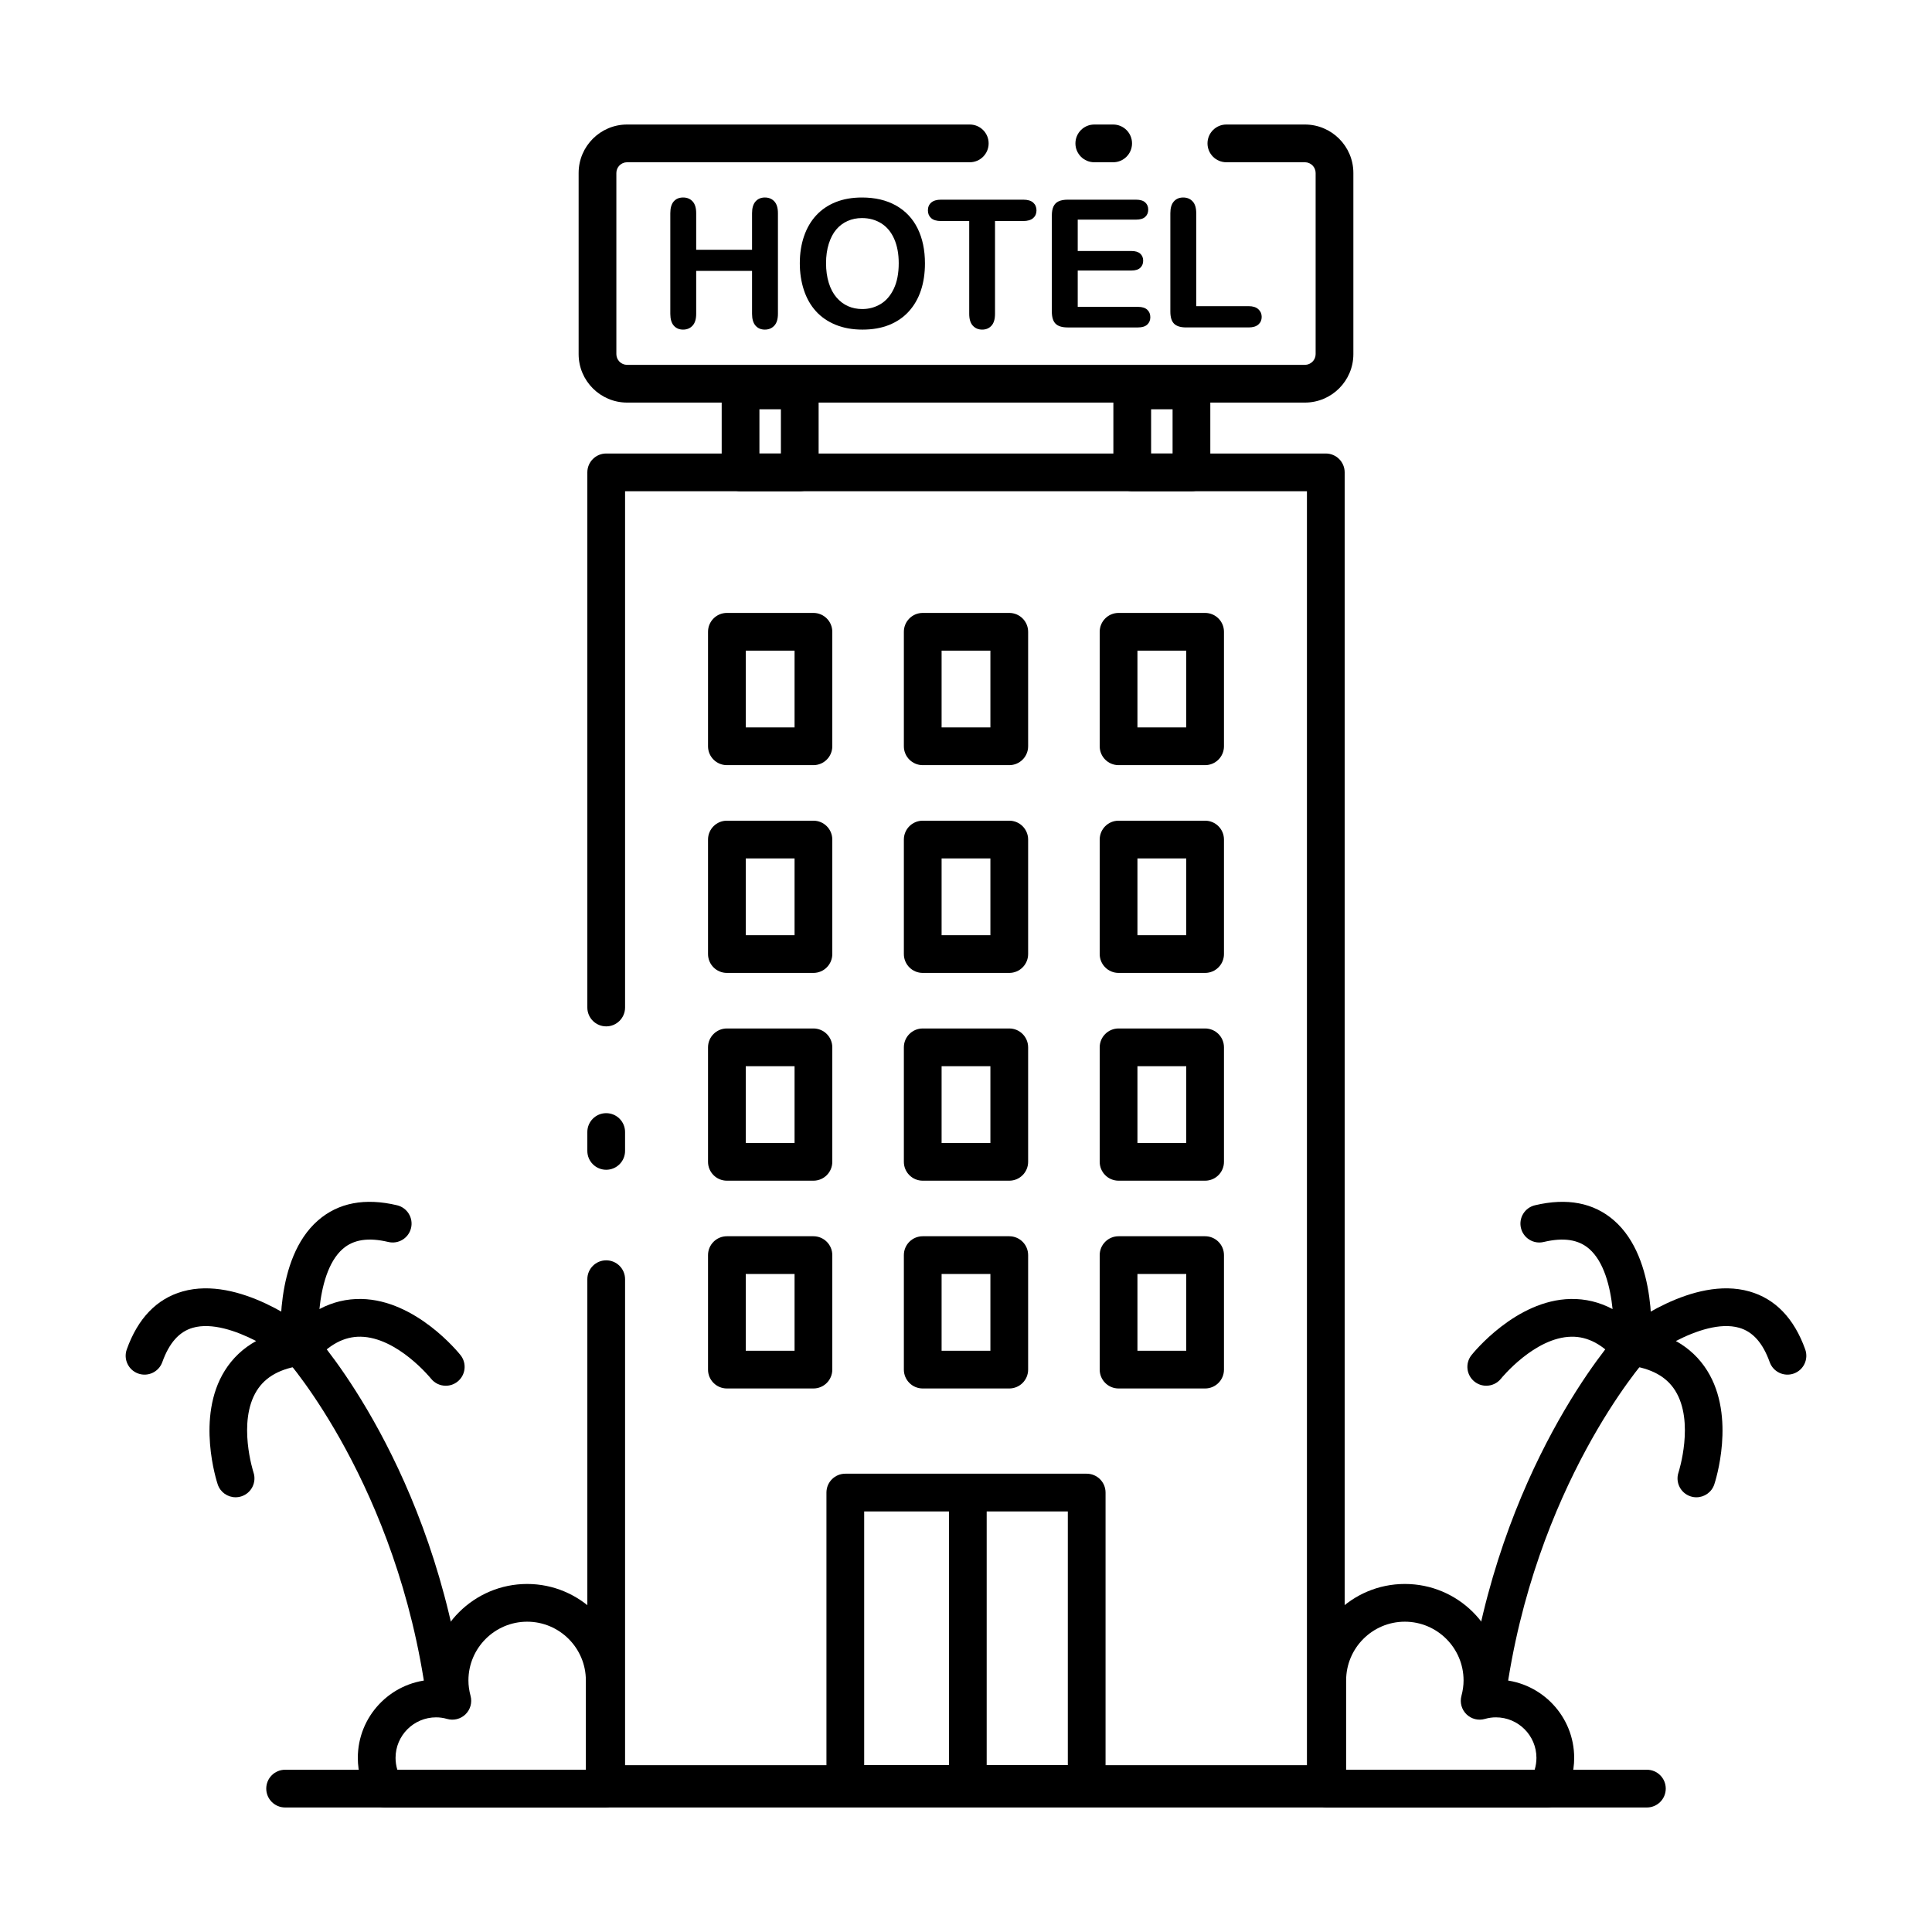 <svg xmlns="http://www.w3.org/2000/svg" id="Layer_10" viewBox="0 0 512 512" data-name="Layer 10"><path d="m215.566 202.771h-22.933c-2.762 0-5-2.239-5-5v-30.34c0-2.761 2.238-5 5-5h22.933c2.762 0 5 2.239 5 5v30.34c0 2.761-2.238 5-5 5zm-17.932-10h12.933v-20.34h-12.933z"></path><path d="m267.466 202.771h-22.933c-2.762 0-5-2.239-5-5v-30.34c0-2.761 2.238-5 5-5h22.933c2.762 0 5 2.239 5 5v30.34c0 2.761-2.238 5-5 5zm-17.933-10h12.933v-20.34h-12.933z"></path><path d="m319.365 202.771h-22.932c-2.762 0-5-2.239-5-5v-30.34c0-2.761 2.238-5 5-5h22.932c2.762 0 5 2.239 5 5v30.34c0 2.761-2.238 5-5 5zm-17.931-10h12.932v-20.34h-12.932z"></path><path d="m215.566 257.833h-22.933c-2.762 0-5-2.239-5-5v-30.341c0-2.761 2.238-5 5-5h22.933c2.762 0 5 2.239 5 5v30.341c0 2.761-2.238 5-5 5zm-17.932-10h12.933v-20.341h-12.933z"></path><path d="m267.466 257.833h-22.933c-2.762 0-5-2.239-5-5v-30.341c0-2.761 2.238-5 5-5h22.933c2.762 0 5 2.239 5 5v30.341c0 2.761-2.238 5-5 5zm-17.933-10h12.933v-20.341h-12.933z"></path><path d="m319.365 257.833h-22.932c-2.762 0-5-2.239-5-5v-30.341c0-2.761 2.238-5 5-5h22.932c2.762 0 5 2.239 5 5v30.341c0 2.761-2.238 5-5 5zm-17.931-10h12.932v-20.341h-12.932z"></path><path d="m215.566 312.896h-22.933c-2.762 0-5-2.239-5-5v-30.34c0-2.761 2.238-5 5-5h22.933c2.762 0 5 2.239 5 5v30.34c0 2.761-2.238 5-5 5zm-17.932-10h12.933v-20.34h-12.933z"></path><path d="m267.466 312.896h-22.933c-2.762 0-5-2.239-5-5v-30.34c0-2.761 2.238-5 5-5h22.933c2.762 0 5 2.239 5 5v30.34c0 2.761-2.238 5-5 5zm-17.933-10h12.933v-20.34h-12.933z"></path><path d="m319.365 312.896h-22.932c-2.762 0-5-2.239-5-5v-30.34c0-2.761 2.238-5 5-5h22.932c2.762 0 5 2.239 5 5v30.34c0 2.761-2.238 5-5 5zm-17.931-10h12.932v-20.34h-12.932z"></path><path d="m215.566 367.959h-22.933c-2.762 0-5-2.239-5-5v-30.341c0-2.761 2.238-5 5-5h22.933c2.762 0 5 2.239 5 5v30.341c0 2.761-2.238 5-5 5zm-17.932-10h12.933v-20.341h-12.933z"></path><path d="m267.466 367.959h-22.933c-2.762 0-5-2.239-5-5v-30.341c0-2.761 2.238-5 5-5h22.933c2.762 0 5 2.239 5 5v30.341c0 2.761-2.238 5-5 5zm-17.933-10h12.933v-20.341h-12.933z"></path><path d="m319.365 367.959h-22.932c-2.762 0-5-2.239-5-5v-30.341c0-2.761 2.238-5 5-5h22.932c2.762 0 5 2.239 5 5v30.341c0 2.761-2.238 5-5 5zm-17.931-10h12.932v-20.341h-12.932z"></path><path d="m287.984 477.793h-63.969c-2.762 0-5-2.239-5-5v-77.246c0-2.761 2.238-5 5-5h63.969c2.762 0 5 2.239 5 5v77.246c0 2.761-2.238 5-5 5zm-58.968-10h53.969v-67.246h-53.969z"></path><path d="m256.482 476.586c-2.762 0-5-2.239-5-5v-72.418c0-2.761 2.238-5 5-5s5 2.239 5 5v72.418c0 2.761-2.238 5-5 5z"></path><path d="m436.441 479h-360.882c-2.762 0-5-2.239-5-5s2.238-5 5-5h360.883c2.762 0 5 2.239 5 5s-2.238 5-5 5z"></path><path d="m409.892 479h-58.152c-2.762 0-5-2.239-5-5v-28.666c0-14.098 11.464-25.567 25.555-25.567s25.474 11.377 25.566 25.395c10.773.736 19.312 9.734 19.312 20.69 0 3.797-1.041 7.514-3.011 10.748-.907 1.49-2.526 2.399-4.271 2.399zm-53.153-10h49.961c.312-1.013.473-2.074.473-3.147 0-5.921-4.817-10.739-10.739-10.739-.985 0-1.964.14-2.908.415-1.733.505-3.603.039-4.894-1.222s-1.803-3.119-1.339-4.862c.383-1.438.568-2.783.568-4.11 0-8.583-6.983-15.567-15.567-15.567s-15.555 6.983-15.555 15.567v23.666z"></path><path d="m394.035 454.391c-.223 0-.448-.015-.675-.045-2.736-.37-4.655-2.888-4.286-5.624 8.034-59.505 38.369-93.739 39.656-95.167 1.849-2.051 5.009-2.216 7.062-.366 2.05 1.848 2.215 5.006.37 7.057-.295.329-29.578 33.532-37.178 89.814-.339 2.51-2.484 4.332-4.949 4.332z"></path><path d="m449.564 396.798c-.525 0-1.059-.083-1.584-.259-2.616-.873-4.031-3.7-3.163-6.317.076-.232 4.302-13.458-.876-21.701-2.33-3.709-6.305-5.889-12.153-6.662-1.986-.263-3.624-1.687-4.161-3.617s.131-3.995 1.696-5.246c1.936-1.546 19.332-14.986 34.276-10.752 6.866 1.947 11.847 7.115 14.803 15.362.932 2.6-.421 5.462-3.021 6.394-2.593.932-5.461-.42-6.394-3.02-1.827-5.098-4.478-8.079-8.104-9.111-5.01-1.426-11.457.784-16.763 3.515 3.459 1.915 6.239 4.541 8.315 7.863 7.686 12.296 2.11 29.41 1.869 30.132-.699 2.094-2.649 3.419-4.742 3.419z"></path><path d="m393.867 367.231c-1.093 0-2.192-.356-3.112-1.09-2.155-1.72-2.515-4.855-.8-7.014.474-.597 11.77-14.61 26.268-14.884 3.91-.079 7.634.822 11.126 2.675-.607-5.938-2.278-12.548-6.205-15.964-2.845-2.473-6.789-3.069-12.058-1.815-2.687.638-5.382-1.022-6.021-3.708-.639-2.687 1.021-5.382 3.708-6.021 8.523-2.025 15.572-.674 20.951 4.016 11.702 10.203 9.942 32.123 9.703 34.588-.193 1.995-1.559 3.681-3.47 4.285-1.914.606-3.998.008-5.302-1.512-3.841-4.478-7.87-6.614-12.216-6.545-9.77.162-18.574 11.005-18.662 11.115-.988 1.233-2.443 1.875-3.911 1.875z"></path><path d="m160.261 479h-58.152c-1.744 0-3.363-.909-4.271-2.399-1.97-3.234-3.011-6.951-3.011-10.748 0-10.956 8.539-19.955 19.312-20.69.093-14.018 11.526-25.395 25.566-25.395s25.555 11.469 25.555 25.567v28.666c0 2.761-2.238 5-5 5zm-54.961-10h49.961v-23.666c0-8.583-6.978-15.567-15.555-15.567s-15.567 6.983-15.567 15.567c0 1.327.186 2.672.568 4.11.464 1.744-.048 3.602-1.339 4.862-1.292 1.261-3.16 1.727-4.894 1.222-.944-.275-1.923-.415-2.908-.415-5.922 0-10.739 4.817-10.739 10.739 0 1.073.161 2.134.473 3.147z"></path><path d="m117.965 454.391c-2.465 0-4.61-1.822-4.949-4.332-7.6-56.283-36.883-89.486-37.178-89.814-1.843-2.054-1.675-5.214.377-7.059 2.052-1.844 5.208-1.682 7.055.368 1.287 1.428 31.622 35.662 39.656 95.167.369 2.736-1.55 5.254-4.286 5.624-.227.031-.452.045-.675.045z"></path><path d="m62.431 396.793c-2.092 0-4.039-1.321-4.737-3.414-.241-.722-5.816-17.836 1.869-30.132 2.076-3.322 4.857-5.948 8.316-7.863-5.308-2.732-11.761-4.94-16.764-3.515-3.626 1.033-6.276 4.013-8.104 9.111-.933 2.6-3.8 3.952-6.394 3.02-2.6-.932-3.952-3.794-3.021-6.394 2.956-8.247 7.937-13.415 14.803-15.362 14.944-4.236 32.342 9.206 34.276 10.752 1.565 1.251 2.233 3.315 1.696 5.246s-2.175 3.354-4.161 3.617c-5.849.773-9.823 2.953-12.153 6.662-5.197 8.274-.92 21.57-.876 21.703.861 2.619-.559 5.447-3.176 6.313-.522.173-1.054.255-1.576.255z"></path><path d="m118.134 367.237c-1.469 0-2.924-.644-3.911-1.881-.088-.109-8.894-10.953-18.663-11.115-4.349-.059-8.375 2.068-12.216 6.545-1.305 1.521-3.391 2.116-5.302 1.512s-3.276-2.291-3.47-4.285c-.239-2.465-1.999-24.385 9.703-34.588 5.38-4.69 12.429-6.04 20.951-4.016 2.687.639 4.347 3.334 3.708 6.021-.639 2.686-3.334 4.345-6.021 3.708-5.269-1.252-9.212-.659-12.058 1.815-3.927 3.416-5.598 10.025-6.205 15.964 3.492-1.853 7.229-2.752 11.126-2.675 14.499.273 25.795 14.287 26.269 14.884 1.718 2.162 1.357 5.308-.805 7.025-.92.73-2.018 1.085-3.107 1.085z"></path><path d="m295 43h-5c-2.762 0-5-2.239-5-5s2.238-5 5-5h5c2.762 0 5 2.239 5 5s-2.238 5-5 5z"></path><path d="m345.812 106.689h-179.625c-7.083 0-12.845-5.762-12.845-12.845v-48c0-7.083 5.762-12.845 12.845-12.845h90.812c2.762 0 5 2.239 5 5s-2.238 5-5 5h-90.812c-1.568 0-2.845 1.276-2.845 2.845v48c0 1.568 1.276 2.845 2.845 2.845h179.625c1.568 0 2.845-1.276 2.845-2.845v-48c0-1.568-1.276-2.845-2.845-2.845h-20.812c-2.762 0-5-2.239-5-5s2.238-5 5-5h20.812c7.083 0 12.845 5.762 12.845 12.845v48c0 7.083-5.762 12.845-12.845 12.845z"></path><path d="m211.945 130.186h-15.69c-2.762 0-5-2.239-5-5v-21.725c0-2.761 2.238-5 5-5h15.69c2.762 0 5 2.239 5 5v21.725c0 2.761-2.238 5-5 5zm-10.69-10h5.69v-11.725h-5.69z"></path><path d="m315.745 130.186h-15.69c-2.762 0-5-2.239-5-5v-21.725c0-2.761 2.238-5 5-5h15.69c2.762 0 5 2.239 5 5v21.725c0 2.761-2.238 5-5 5zm-10.69-10h5.69v-11.725h-5.69z"></path><path d="m160.649 310c-2.762 0-5-2.239-5-5v-5c0-2.761 2.238-5 5-5s5 2.239 5 5v5c0 2.761-2.238 5-5 5z"></path><path d="m351.351 477.793h-190.701c-2.762 0-5-2.239-5-5v-133.793c0-2.761 2.238-5 5-5s5 2.239 5 5v128.793h180.701v-337.607h-180.701v136.814c0 2.761-2.238 5-5 5s-5-2.239-5-5v-141.814c0-2.761 2.238-5 5-5h190.701c2.762 0 5 2.239 5 5v347.607c0 2.761-2.238 5-5 5z"></path><g><path d="m184.498 56.496v9.7h14.804v-9.7c0-1.386.312-2.425.935-3.118s1.443-1.039 2.46-1.039c1.032 0 1.867.343 2.506 1.028s.958 1.728.958 3.129v26.675c0 1.401-.323 2.448-.97 3.141s-1.478 1.039-2.494 1.039c-1.032 0-1.855-.35-2.471-1.051s-.924-1.744-.924-3.129v-11.386h-14.804v11.386c0 1.401-.323 2.448-.97 3.141s-1.478 1.039-2.494 1.039c-1.032 0-1.855-.35-2.471-1.051s-.924-1.744-.924-3.129v-26.675c0-1.386.304-2.425.912-3.118s1.436-1.039 2.483-1.039c1.032 0 1.867.343 2.506 1.028s.958 1.728.958 3.129z"></path><path d="m228.424 52.339c3.51 0 6.524.712 9.042 2.136s4.423 3.449 5.716 6.074 1.94 5.708 1.94 9.25c0 2.617-.354 4.996-1.062 7.136s-1.771 3.995-3.187 5.566c-1.416 1.57-3.156 2.771-5.219 3.603s-4.427 1.247-7.09 1.247c-2.648 0-5.019-.427-7.113-1.282s-3.841-2.059-5.243-3.614c-1.401-1.555-2.46-3.426-3.176-5.612s-1.074-4.55-1.074-7.09c0-2.602.373-4.989 1.12-7.159.747-2.171 1.828-4.019 3.245-5.543s3.141-2.691 5.173-3.499 4.342-1.212 6.929-1.212zm9.747 17.413c0-2.479-.4-4.627-1.201-6.444s-1.944-3.191-3.43-4.122-3.191-1.397-5.116-1.397c-1.37 0-2.637.258-3.799.774s-2.163 1.266-3.002 2.252-1.501 2.244-1.986 3.776-.727 3.253-.727 5.162c0 1.925.242 3.664.727 5.219s1.17 2.845 2.055 3.868c.885 1.024 1.901 1.79 3.049 2.298s2.406.762 3.776.762c1.755 0 3.368-.439 4.838-1.316s2.641-2.233 3.51-4.065c.87-1.832 1.305-4.088 1.305-6.767z"></path><path d="m271.173 58.574h-7.483v24.596c0 1.416-.316 2.467-.947 3.152s-1.447 1.028-2.448 1.028c-1.016 0-1.844-.346-2.483-1.039s-.958-1.74-.958-3.141v-24.596h-7.483c-1.17 0-2.04-.258-2.61-.774s-.855-1.197-.855-2.044c0-.878.296-1.57.889-2.079s1.451-.762 2.575-.762h21.802c1.186 0 2.067.262 2.644.785s.866 1.209.866 2.055-.293 1.528-.878 2.044-1.463.774-2.633.774z"></path><path d="m301.059 58.205h-15.451v8.314h14.227c1.047 0 1.828.235 2.344.704s.774 1.089.774 1.859-.254 1.397-.762 1.882-1.293.727-2.356.727h-14.227v9.631h15.982c1.078 0 1.89.25 2.437.751s.82 1.166.82 1.998c0 .801-.273 1.451-.82 1.952s-1.359.751-2.437.751h-18.638c-1.493 0-2.567-.331-3.222-.993s-.982-1.732-.982-3.21v-25.451c0-.985.146-1.79.439-2.413s.751-1.078 1.374-1.363 1.42-.427 2.39-.427h18.107c1.093 0 1.905.242 2.437.727s.797 1.12.797 1.905c0 .801-.266 1.443-.797 1.928s-1.343.727-2.437.727z"></path><path d="m317.017 56.496v24.642h13.903c1.109 0 1.959.269 2.552.808s.889 1.216.889 2.032c0 .831-.293 1.505-.878 2.021s-1.44.774-2.564.774h-16.559c-1.493 0-2.567-.331-3.222-.993s-.982-1.732-.982-3.21v-26.074c0-1.386.312-2.425.935-3.118s1.443-1.039 2.46-1.039c1.032 0 1.867.343 2.506 1.028s.958 1.728.958 3.129z"></path></g></svg>